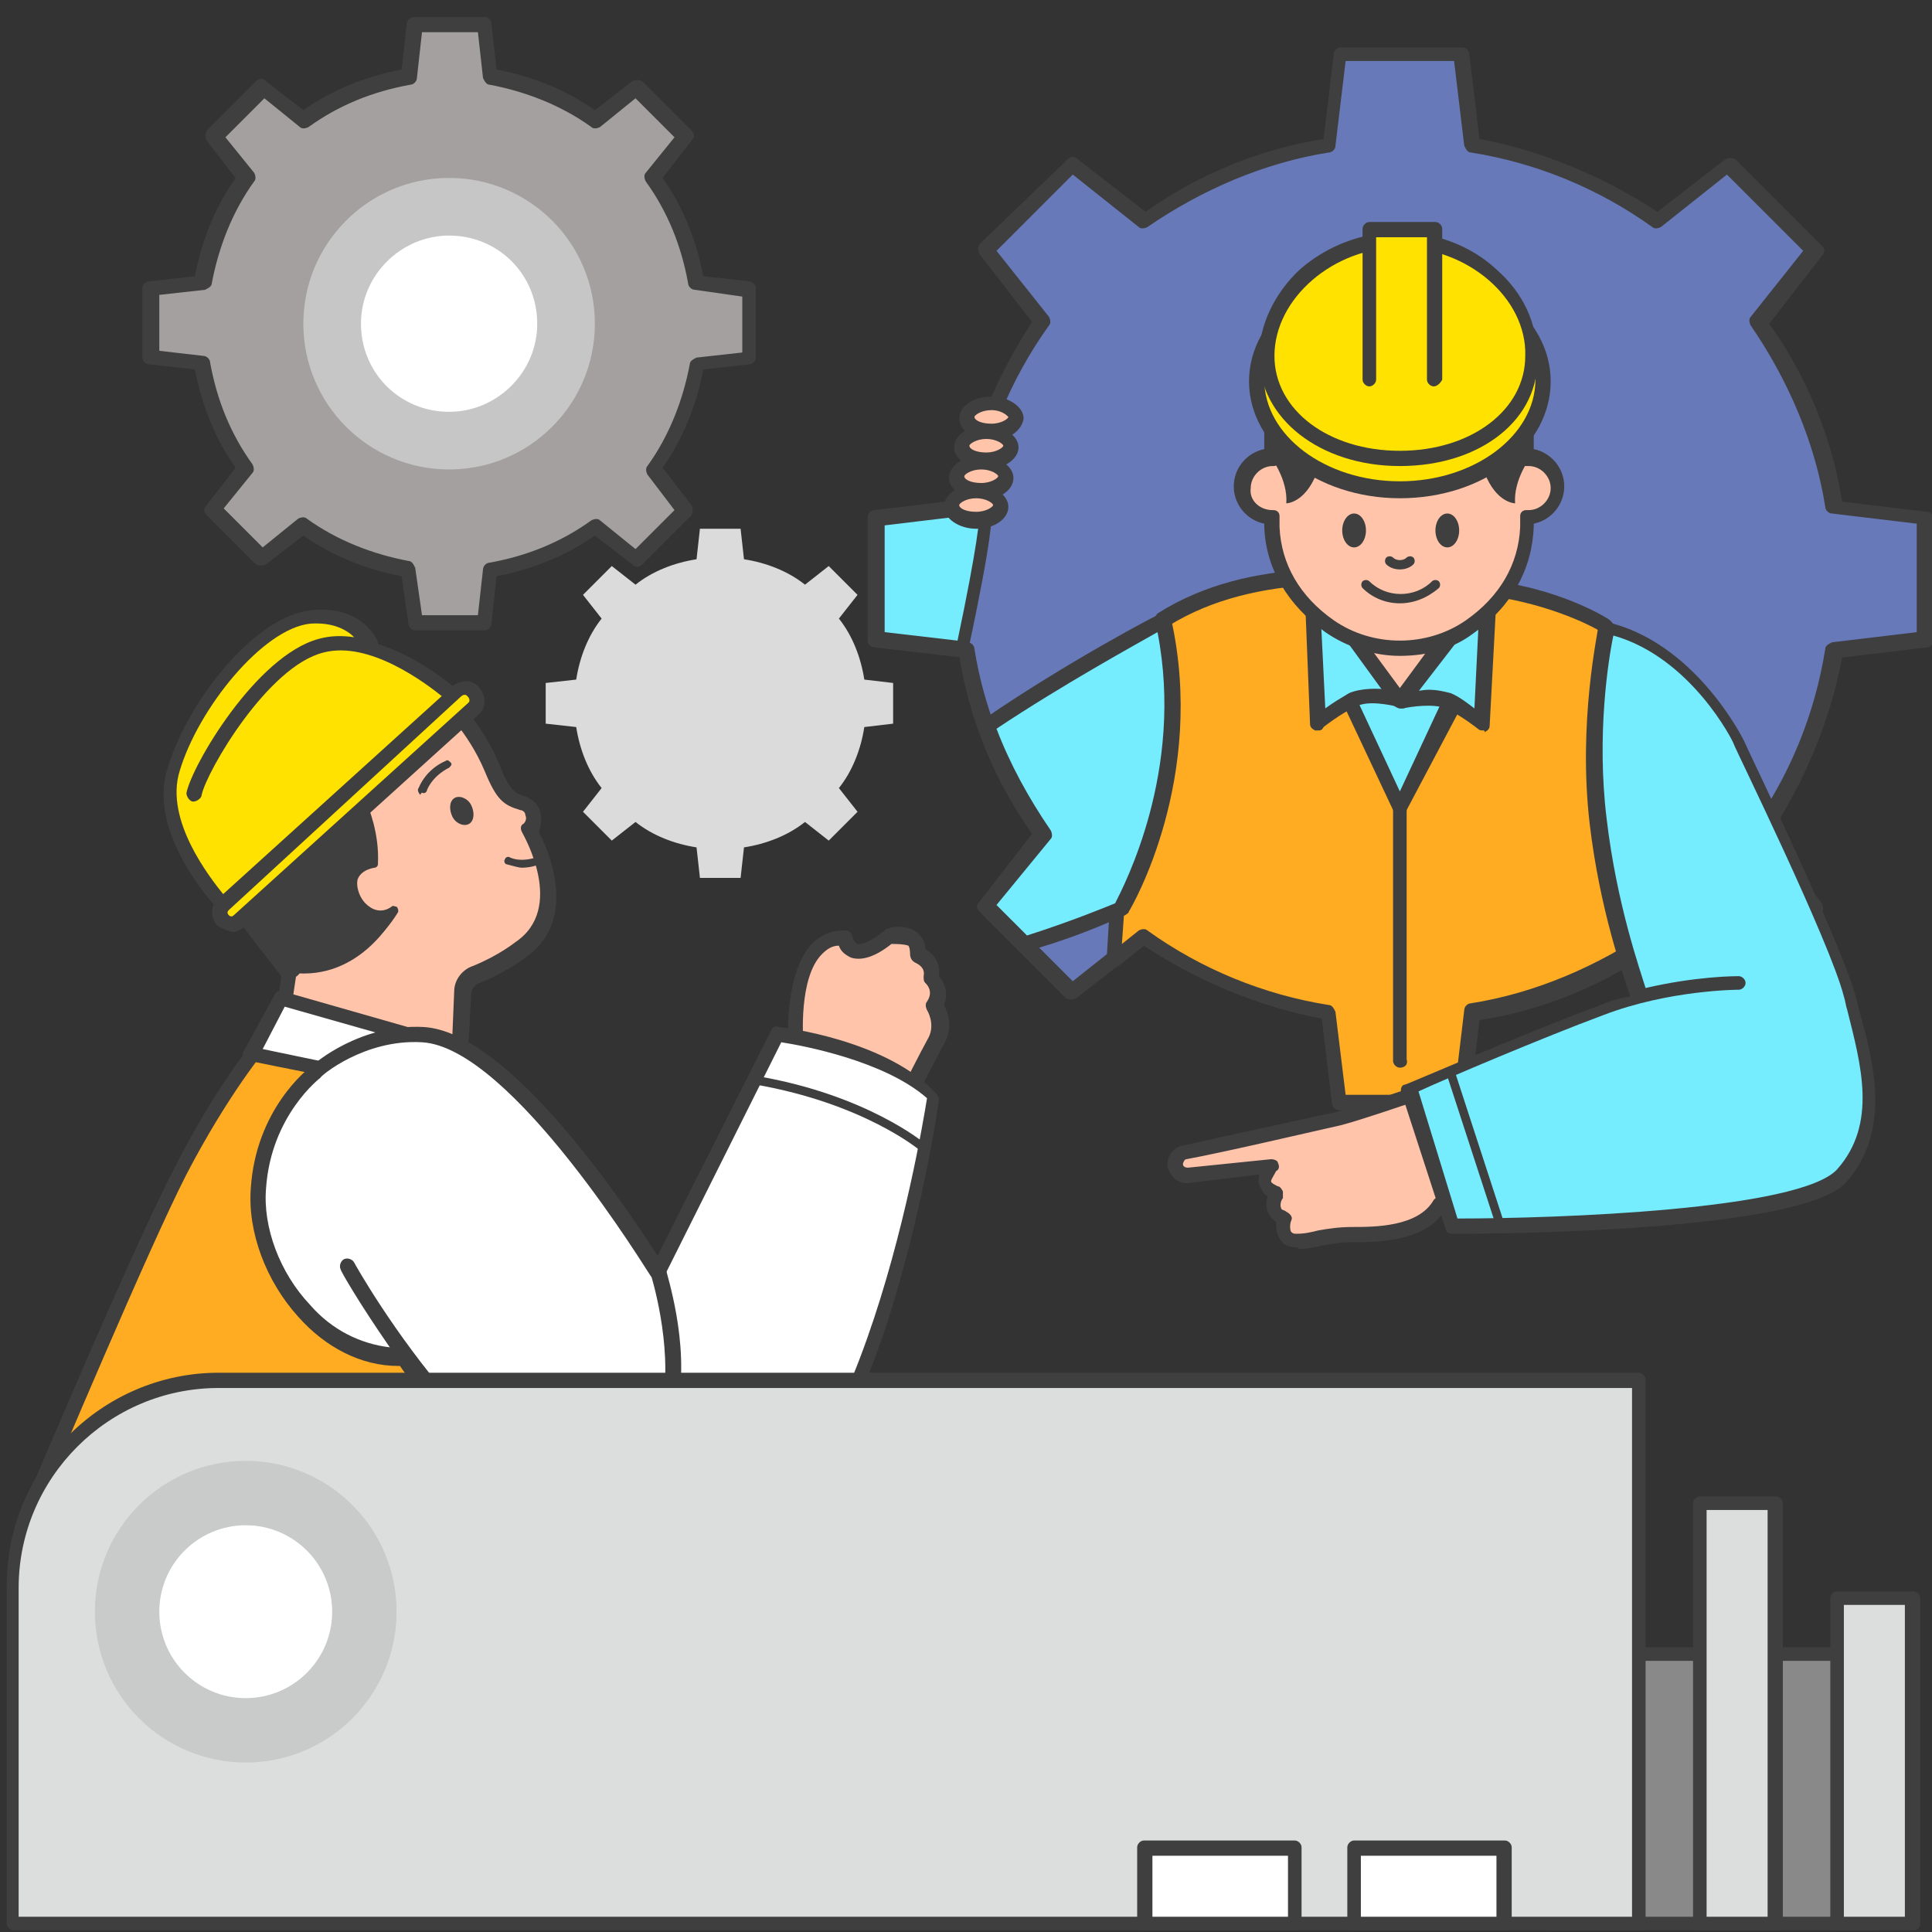<?xml version="1.0" encoding="utf-8"?>
<!-- Generator: Adobe Illustrator 23.0.3, SVG Export Plug-In . SVG Version: 6.00 Build 0)  -->
<svg version="1.1" id="레이어_1" xmlns="http://www.w3.org/2000/svg" xmlns:xlink="http://www.w3.org/1999/xlink" x="0px"
	 y="0px" viewBox="0 0 114 114" style="enable-background:new 0 0 114 114;" xml:space="preserve">
<rect x="0" y="0" width="114" height="114" fill="#333333" stroke="none"/>
<style type="text/css">
	.st0{fill:#A5A0A0;}
	.st1{fill:#3F3F3F;}
	.st2{fill:#C6C6C6;}
	.st3{fill:#FFFFFF;}
	.st4{fill:#DBDBDB;}
	.st5{fill:#FFAC22;}
	.st6{fill:#FFC4AA;}
	.st7{fill:#FFE200;}
	.st8{fill:#6779B8;}
	.st9{fill:#76ECFF;}
	.st10{fill:#DCDDDD;}
	.st11{fill:#898989;}
	.st12{fill:#C9CACA;}
</style>
<g>
	<g>
		<g>
			<path class="st0" d="M44.1,21.1V17l-3.1-0.4c-0.4-2.3-1.3-4.4-2.6-6.2l1.9-2.4l-2.9-2.9l-2.4,1.9c-1.8-1.3-3.9-2.2-6.2-2.6
				l-0.4-3.1h-4.1l-0.4,3.1c-2.3,0.4-4.4,1.3-6.2,2.6l-2.4-1.9l-2.9,2.9l1.9,2.4c-1.3,1.8-2.2,3.9-2.6,6.2L8.9,17v4.1l3.1,0.4
				c0.4,2.3,1.3,4.4,2.6,6.2l-1.9,2.4l2.9,2.9l2.4-1.9c1.8,1.3,3.9,2.2,6.2,2.6l0.4,3.1h4.1l0.4-3.1c2.3-0.4,4.4-1.3,6.2-2.6
				l2.4,1.9l2.9-2.9l-1.9-2.4c1.3-1.8,2.2-3.9,2.6-6.2L44.1,21.1z"/>
			<path class="st1" d="M28.6,37.2h-4.1c-0.2,0-0.4-0.2-0.4-0.4L23.7,34c-2.1-0.4-4.1-1.2-5.8-2.4l-2.2,1.7c-0.2,0.1-0.4,0.1-0.6,0
				l-2.9-2.9c-0.2-0.2-0.2-0.4,0-0.6l1.7-2.2c-1.2-1.7-2-3.7-2.4-5.8l-2.7-0.3c-0.2,0-0.4-0.2-0.4-0.4V17c0-0.2,0.2-0.4,0.4-0.4
				l2.7-0.3c0.4-2.1,1.2-4.1,2.4-5.8l-1.7-2.2c-0.1-0.2-0.1-0.4,0-0.6l2.9-2.9c0.2-0.2,0.4-0.2,0.6,0l2.2,1.7c1.7-1.2,3.7-2,5.8-2.4
				L24,1.4C24,1.2,24.2,1,24.5,1h4.1C28.8,1,29,1.2,29,1.4l0.3,2.7c2.1,0.4,4.1,1.2,5.8,2.4l2.2-1.7c0.2-0.1,0.4-0.1,0.6,0l2.9,2.9
				c0.2,0.2,0.2,0.4,0,0.6l-1.7,2.2c1.2,1.7,2,3.7,2.4,5.8l2.7,0.3c0.2,0,0.4,0.2,0.4,0.4v4.1c0,0.2-0.2,0.4-0.4,0.4l-2.7,0.3
				c-0.4,2.1-1.2,4.1-2.4,5.8l1.7,2.2c0.1,0.2,0.1,0.4,0,0.6l-2.9,2.9c-0.2,0.2-0.4,0.2-0.6,0l-2.2-1.7c-1.7,1.2-3.7,2-5.8,2.4
				L29,36.8C29,37,28.8,37.2,28.6,37.2z M24.9,36.3h3.3l0.3-2.7c0-0.2,0.2-0.4,0.4-0.4c2.2-0.4,4.2-1.2,6-2.5c0.2-0.1,0.4-0.1,0.5,0
				l2.1,1.7l2.3-2.3L38.2,28c-0.1-0.2-0.1-0.4,0-0.5c1.3-1.8,2.1-3.9,2.5-6c0-0.2,0.2-0.3,0.4-0.4l2.7-0.3v-3.3L41,17.1
				c-0.2,0-0.4-0.2-0.4-0.4c-0.4-2.2-1.2-4.2-2.5-6c-0.1-0.2-0.1-0.4,0-0.5l1.7-2.1l-2.3-2.3l-2.1,1.7c-0.2,0.1-0.4,0.1-0.5,0
				c-1.8-1.3-3.9-2.1-6-2.5c-0.2,0-0.3-0.2-0.4-0.4l-0.3-2.7h-3.3l-0.3,2.7c0,0.2-0.2,0.4-0.4,0.4c-2.2,0.4-4.2,1.2-6,2.5
				c-0.2,0.1-0.4,0.1-0.5,0l-2.1-1.7l-2.3,2.3l1.7,2.1c0.1,0.2,0.1,0.4,0,0.5c-1.3,1.8-2.1,3.9-2.5,6c0,0.2-0.2,0.3-0.4,0.4
				l-2.7,0.3v3.3L12,21c0.2,0,0.4,0.2,0.4,0.4c0.4,2.2,1.2,4.2,2.5,6c0.1,0.2,0.1,0.4,0,0.5l-1.7,2.1l2.3,2.3l2.1-1.7
				c0.2-0.1,0.4-0.1,0.5,0c1.8,1.3,3.9,2.1,6,2.5c0.2,0,0.3,0.2,0.4,0.4L24.9,36.3z M44.1,21.1L44.1,21.1L44.1,21.1z"/>
		</g>
		<g>
			<circle class="st2" cx="26.5" cy="19.1" r="8.6"/>
			<path class="st3" d="M26.5,13.9c-2.8,0-5.2,2.3-5.2,5.2s2.3,5.2,5.2,5.2c2.8,0,5.2-2.3,5.2-5.2S29.4,13.9,26.5,13.9z"/>
		</g>
	</g>
	<path class="st4" d="M52.7,42.7v-2.4L51,40.1c-0.2-1.3-0.7-2.6-1.5-3.6l1.1-1.4l-1.7-1.7l-1.4,1.1c-1-0.8-2.3-1.3-3.6-1.5l-0.2-1.8
		h-2.4L41.1,33c-1.3,0.2-2.6,0.7-3.6,1.5l-1.4-1.1l-1.7,1.7l1.1,1.4c-0.8,1-1.3,2.3-1.5,3.6l-1.8,0.2v2.4l1.8,0.2
		c0.2,1.3,0.7,2.6,1.5,3.6l-1.1,1.4l1.7,1.7l1.4-1.1c1,0.8,2.3,1.3,3.6,1.5l0.2,1.8h2.4l0.2-1.8c1.3-0.2,2.6-0.7,3.6-1.5l1.4,1.1
		l1.7-1.7l-1.1-1.4c0.8-1,1.3-2.3,1.5-3.6L52.7,42.7z"/>
	<g>
		<g>
			<path class="st5" d="M15.5,61.6c0,0-2.2,2.6-4.8,7.5C8.1,73.9,2,88.5,2,88.5l7.7,11.3h15l6.6-15.5L23,62.8"/>
			<path class="st1" d="M9.8,100.3h15c0.2,0,0.3-0.1,0.4-0.3l6.6-15.5c0-0.1,0-0.2,0-0.3l-8.3-21.5c-0.1-0.2-0.3-0.3-0.6-0.3
				c-0.2,0.1-0.3,0.3-0.3,0.6l8.2,21.4l-6.4,15.1H10l-7.5-11c0.8-1.8,6.2-14.7,8.5-19.2c2.5-4.8,4.7-7.4,4.7-7.4
				c0.2-0.2,0.1-0.5,0-0.6c-0.2-0.2-0.5-0.1-0.6,0c-0.1,0.1-2.3,2.7-4.8,7.6c-2.5,4.8-8.6,19.3-8.7,19.5c-0.1,0.1,0,0.3,0,0.4
				l7.7,11.3C9.5,100.2,9.6,100.3,9.8,100.3z"/>
		</g>
		<g>
			<path class="st6" d="M47,61.5c0,0-0.5-6.3,2.9-6.1c0,0,0.3,1.8,2.6-0.2c0,0,1.9-0.4,1.7,1.1c0,0,1.1,0.3,0.8,1.4
				c0,0,0.8,0.7,0.2,1.6c0,0,0.7,1,0.1,2.1c-0.6,1.1-1.4,2.7-1.4,2.7"/>
			<path class="st1" d="M53.9,64.6c0.2,0,0.3-0.1,0.4-0.3c0,0,0.8-1.6,1.4-2.7c0.6-1,0.2-1.9,0-2.3c0.3-0.7,0-1.4-0.3-1.7
				c0.1-0.8-0.3-1.3-0.8-1.6c0-0.4-0.2-0.7-0.4-0.9c-0.6-0.6-1.7-0.4-1.8-0.3c-0.1,0-0.1,0-0.2,0.1c-1.1,0.9-1.5,0.8-1.6,0.8
				c-0.2-0.1-0.3-0.4-0.3-0.4c0-0.2-0.2-0.4-0.4-0.4c-0.8,0-1.4,0.2-2,0.8c-1.6,1.7-1.4,5.6-1.4,5.8c0,0.2,0.2,0.4,0.5,0.4
				c0.2,0,0.4-0.2,0.4-0.5c0,0-0.3-3.7,1.1-5.1c0.3-0.3,0.6-0.5,1-0.5c0.1,0.3,0.3,0.5,0.7,0.7c0.6,0.2,1.4,0,2.4-0.8
				c0.3,0,0.7,0,1,0.1c0,0,0.1,0.1,0.1,0.5c0,0.2,0.1,0.4,0.3,0.5c0.2,0.1,0.6,0.3,0.5,0.8c0,0.2,0,0.3,0.1,0.4
				c0.1,0.1,0.5,0.5,0.1,1.1c-0.1,0.1-0.1,0.3,0,0.5c0,0,0.5,0.8,0.1,1.6c-0.6,1.1-1.4,2.7-1.4,2.7c-0.1,0.2,0,0.5,0.2,0.6
				C53.8,64.6,53.8,64.6,53.9,64.6z"/>
		</g>
		<g>
			<g>
				<path class="st6" d="M27.2,42.1c0,0,1.2,1.5,1.9,3.2c0.7,1.7,1,1.8,1.8,2.1c0.8,0.2,0.8,1.2,0.4,1.6c0,0,2.9,4.8-0.5,7.1
					c0,0-1.1,0.8-2.6,1.4c-0.5,0.2-0.8,0.6-0.8,1.1L27.1,64l-10.3-4.2l0.3-2.4c0,0-4.1-5.2-4.1-5.6C13,51.4,27.2,42.1,27.2,42.1z"/>
				<path class="st1" d="M26.9,64.5l-10.3-4.2c-0.2-0.1-0.3-0.3-0.3-0.5l0.3-2.2c-4.1-5.2-4.1-5.6-4.1-5.8c0-0.3,0-0.5,7.3-5.3
					c3.5-2.3,7-4.7,7.1-4.7c0.2-0.1,0.4-0.1,0.6,0.1c0.1,0.1,1.3,1.5,2,3.3c0.6,1.5,0.9,1.6,1.5,1.8c0.5,0.2,0.8,0.5,0.9,1
					c0.1,0.4,0,0.7-0.1,1.1c1,1.9,2,5.5-0.8,7.4c-0.1,0.1-1.2,0.9-2.7,1.5c-0.3,0.1-0.5,0.4-0.5,0.7l-0.3,5.5c0,0.1-0.1,0.3-0.2,0.4
					c-0.1,0-0.2,0.1-0.2,0.1C27,64.5,27,64.5,26.9,64.5z M13.5,51.9c0.4,0.7,2.2,3.1,3.9,5.2c0.1,0.1,0.1,0.2,0.1,0.3l-0.3,2
					l9.4,3.9l0.2-4.8c0-0.7,0.5-1.3,1.1-1.5c1.5-0.6,2.5-1.4,2.5-1.4c0,0,0,0,0,0c3-2,0.5-6.3,0.4-6.5c-0.1-0.2-0.1-0.4,0.1-0.5
					c0.1-0.1,0.2-0.3,0.1-0.5c0-0.2-0.2-0.3-0.3-0.3c-1-0.3-1.4-0.6-2.1-2.3c-0.5-1.2-1.2-2.2-1.6-2.7
					C22.2,45.9,14.8,50.9,13.5,51.9z"/>
			</g>
			<g>
				<path class="st1" d="M21.5,47.7c0,0,0.7,1.5,0.6,3.4c0,0-0.9,0.1-1.2,0.9c-0.3,0.8,0.8,2.9,2.4,2c0,0-2,3.9-6.1,3.4l-2.9-3.8
					L21.5,47.7z"/>
				<path class="st1" d="M17.1,57.7c-0.1,0-0.1,0-0.2-0.1l-2.9-3.8c-0.1-0.1-0.1-0.3,0-0.4l7.3-5.9c0.1-0.1,0.1-0.1,0.2-0.1
					c0.1,0,0.1,0.1,0.2,0.1c0,0.1,0.7,1.6,0.6,3.5c0,0.1-0.1,0.2-0.2,0.2c0,0-0.8,0.1-1,0.7c-0.1,0.4,0.1,1.2,0.7,1.6
					c0.4,0.3,0.9,0.3,1.3,0c0.1-0.1,0.2,0,0.3,0c0.1,0.1,0.1,0.2,0.1,0.3c0,0-2,3.6-5.8,3.6C17.5,57.7,17.3,57.7,17.1,57.7z
					 M21.4,54.2c-0.6-0.5-1-1.6-0.8-2.2c0.2-0.7,0.9-1,1.2-1.1c0-1.2-0.3-2.3-0.5-2.8l-6.9,5.5l2.7,3.5c2.8,0.2,4.6-1.7,5.4-2.7
					C22.2,54.6,21.8,54.4,21.4,54.2z"/>
			</g>
			<g>
				<g>
					<path class="st7" d="M11.5,46.8c0.3-1.5,4-7.8,7.5-8.7c3.5-0.9,7.9,3,7.9,3L13.3,53.5c0,0-4.2-4.3-3-8.1c1.2-3.8,5-8.7,8.1-9
						c2.7-0.3,3.5,1.7,3.5,1.7"/>
					<path class="st1" d="M13,53.8c-0.2-0.2-4.4-4.6-3.1-8.5c1.2-4,5.2-9,8.5-9.3c3-0.3,3.9,1.8,3.9,1.9c0,0,0,0,0,0.1
						c2.6,0.8,4.8,2.8,4.9,2.9c0.1,0.1,0.1,0.2,0.1,0.3c0,0.1-0.1,0.2-0.1,0.3L13.6,53.8c-0.1,0.1-0.2,0.1-0.3,0.1
						C13.2,53.9,13.1,53.8,13,53.8z M19.1,38.5c-3.3,0.8-6.9,7-7.2,8.4c0,0.2-0.3,0.4-0.5,0.4c-0.2,0-0.4-0.3-0.4-0.5
						c0.3-1.6,4.1-8.1,7.8-9.1c0.7-0.2,1.4-0.2,2.1-0.1c-0.4-0.4-1.2-0.9-2.6-0.8c-2.8,0.3-6.6,5-7.7,8.7c-0.9,2.9,1.8,6.3,2.6,7.3
						l12.9-11.7C25.1,40.3,21.8,37.8,19.1,38.5z"/>
				</g>
				<g>
					<path class="st7" d="M14.1,54.3l13.8-12.5c0.3-0.2,0.3-0.7,0-0.9l0,0c-0.2-0.3-0.7-0.3-0.9,0L13.2,53.3c-0.3,0.2-0.3,0.7,0,0.9
						l0,0C13.4,54.6,13.8,54.6,14.1,54.3z"/>
					<path class="st1" d="M12.8,54.6c-0.4-0.5-0.4-1.2,0.1-1.6l13.8-12.5c0.2-0.2,0.5-0.3,0.8-0.3c0.3,0,0.6,0.1,0.8,0.4
						c0.4,0.5,0.4,1.2-0.1,1.6L14.4,54.7l0,0c-0.2,0.2-0.5,0.3-0.7,0.3C13.4,54.9,13.1,54.8,12.8,54.6z M27.6,41.5
						c0.1-0.1,0.1-0.1,0.1-0.2c0,0,0-0.1-0.1-0.2c-0.1-0.1-0.1-0.1-0.2-0.1c0,0-0.1,0-0.2,0.1L13.5,53.7c-0.1,0.1-0.1,0.2,0,0.3
						c0.1,0.1,0.2,0.1,0.3,0L27.6,41.5z"/>
				</g>
			</g>
			<path class="st1" d="M26.7,48.2c0.2,0.4,0.7,0.6,1,0.4c0.3-0.2,0.3-0.7,0.1-1.1c-0.2-0.4-0.7-0.6-1-0.4
				C26.5,47.3,26.5,47.8,26.7,48.2z"/>
			<path class="st1" d="M25,46.8c0.1,0,0.2-0.1,0.2-0.2c0.4-0.9,1.3-1.3,1.3-1.3c0.1-0.1,0.2-0.2,0.1-0.3c-0.1-0.1-0.2-0.2-0.3-0.1
				c0,0-1.1,0.4-1.6,1.6c-0.1,0.1,0,0.3,0.1,0.4C24.9,46.7,24.9,46.8,25,46.8z"/>
			<path class="st1" d="M30.8,51.2c0.6,0,1-0.2,1-0.2c0.1-0.1,0.2-0.2,0.1-0.3c-0.1-0.1-0.2-0.2-0.3-0.1c0,0-0.8,0.3-1.5,0
				c-0.1-0.1-0.3,0-0.3,0.1c-0.1,0.1,0,0.3,0.1,0.3C30.3,51.1,30.6,51.2,30.8,51.2z"/>
		</g>
		<g>
			<polyline class="st3" points="25,61.1 16.6,58.7 14.8,62.1 20.2,63.2 			"/>
			<path class="st1" d="M20.2,63.7c0.2,0,0.4-0.1,0.4-0.3c0.1-0.2-0.1-0.5-0.3-0.5l-4.8-1l1.3-2.5l8.1,2.3c0.2,0.1,0.5-0.1,0.5-0.3
				c0.1-0.2-0.1-0.5-0.3-0.5l-8.4-2.4c-0.2-0.1-0.4,0-0.5,0.2l-1.8,3.3c-0.1,0.1-0.1,0.3,0,0.4c0.1,0.1,0.2,0.2,0.3,0.2L20.2,63.7
				C20.1,63.7,20.2,63.7,20.2,63.7z"/>
		</g>
		<g>
			<path class="st3" d="M20.4,74.9c0,0,8.9,16.2,19.8,17.1c10.9,0.8,14.8-27,14.8-27c-2.7-3.2-9.1-3.9-9.1-3.9l-7,14
				c0,0-8.3-13.7-13.9-14c-3.7-0.2-6.3,2.2-6.3,2.2s-3.1,2.3-3.4,6.9c-0.3,4.6,3.5,9.9,8.3,10"/>
			<path class="st1" d="M40.1,92.4c-5.8-0.5-10.9-5.1-14.3-9c-0.8-1-1.6-1.9-2.2-2.8c0,0,0,0-0.1,0c-2.2,0-4.3-1.1-5.9-2.9
				c-1.9-2.1-3-5-2.8-7.6c0.3-4.6,3.3-7,3.6-7.2c0.2-0.2,2.9-2.5,6.6-2.3c5.1,0.3,12,10.7,13.8,13.5l6.7-13.3
				c0.1-0.2,0.3-0.3,0.4-0.2c0.3,0,6.6,0.8,9.4,4c0.1,0.1,0.1,0.2,0.1,0.3c0,0.1-1,7.1-3.3,13.9c-3.1,9-6.9,13.5-11.4,13.5
				C40.5,92.4,40.3,92.4,40.1,92.4z M46.1,61.5l-6.9,13.8c-0.1,0.1-0.2,0.2-0.4,0.2c-0.2,0-0.3-0.1-0.4-0.2
				c-0.1-0.1-8.2-13.5-13.5-13.8c-3.4-0.2-6,2-6,2.1c0,0,0,0,0,0c0,0-2.9,2.2-3.2,6.5c-0.2,2.3,0.8,5,2.6,6.9c1.3,1.5,3,2.3,4.7,2.5
				c-1.8-2.6-2.9-4.5-2.9-4.6c-0.1-0.2,0-0.5,0.2-0.6c0.2-0.1,0.5,0,0.6,0.2c0.1,0.2,8.9,16,19.4,16.8c0.2,0,0.3,0,0.5,0
				c9.5,0,13.5-24,13.9-26.5C52.2,62.6,47.4,61.7,46.1,61.5z"/>
		</g>
		<path class="st1" d="M39.6,83.3c0.2,0,0.4-0.1,0.4-0.4c0.7-3.7-0.7-7.8-0.7-8c-0.1-0.2-0.3-0.4-0.6-0.3c-0.2,0.1-0.4,0.3-0.3,0.6
			c0,0,1.3,4.1,0.7,7.6C39.1,83.1,39.2,83.3,39.6,83.3C39.5,83.3,39.5,83.3,39.6,83.3z"/>
		<path class="st1" d="M54.4,68c0.1,0,0.2,0,0.2-0.1c0.1-0.1,0.1-0.3,0-0.4c-0.1-0.1-3.5-2.9-9.9-4c-0.1,0-0.3,0.1-0.3,0.2
			c0,0.1,0.1,0.3,0.2,0.3c6.3,1.1,9.6,3.8,9.7,3.9C54.3,68,54.3,68,54.4,68z"/>
	</g>
	<g>
		<path class="st8" d="M113.6,37.7v-7.2l-5.4-0.6c-0.7-4-2.2-7.7-4.5-10.9l3.4-4.2L102,9.7l-4.2,3.4c-3.2-2.3-6.9-3.9-10.9-4.5
			l-0.6-5.4h-7.2l-0.6,5.4c-4,0.7-7.7,2.2-10.9,4.5l-4.2-3.4l-5.1,5.1l3.4,4.2c-2.3,3.2-3.9,6.9-4.5,10.9l-5.4,0.6v7.2l5.4,0.6
			c0.7,4,2.2,7.7,4.5,10.9l-3.4,4.2l5.1,5.1l4.2-3.4c3.2,2.3,6.9,3.9,10.9,4.5l0.6,5.4h7.2l0.6-5.4c4-0.7,7.7-2.2,10.9-4.5l4.2,3.4
			l5.1-5.1l-3.4-4.2c2.3-3.2,3.9-6.9,4.5-10.9L113.6,37.7z"/>
		<path class="st1" d="M86.2,65.5h-7.2c-0.2,0-0.4-0.2-0.4-0.4l-0.6-5c-3.7-0.7-7.3-2.2-10.5-4.3l-4,3.1c-0.2,0.1-0.4,0.1-0.6,0
			l-5.1-5.1c-0.2-0.2-0.2-0.4,0-0.6l3.1-4c-2.2-3.1-3.7-6.7-4.3-10.5l-5-0.6c-0.2,0-0.4-0.2-0.4-0.4v-7.2c0-0.2,0.2-0.4,0.4-0.4
			l5-0.6c0.7-3.7,2.2-7.3,4.3-10.5l-3.1-4c-0.1-0.2-0.1-0.4,0-0.6L63,9.4c0.2-0.2,0.4-0.2,0.6,0l4,3.1c3.1-2.2,6.7-3.7,10.5-4.3
			l0.6-5c0-0.2,0.2-0.4,0.4-0.4h7.2c0.2,0,0.4,0.2,0.4,0.4l0.6,5c3.7,0.7,7.3,2.2,10.5,4.3l4-3.1c0.2-0.1,0.4-0.1,0.6,0l5.1,5.1
			c0.2,0.2,0.2,0.4,0,0.6l-3.1,4c2.2,3.1,3.7,6.7,4.3,10.5l5,0.6c0.2,0,0.4,0.2,0.4,0.4v7.2c0,0.2-0.2,0.4-0.4,0.4l-5,0.6
			c-0.7,3.7-2.2,7.3-4.3,10.5l3.1,4c0.1,0.2,0.1,0.4,0,0.6l-5.1,5.1c-0.2,0.2-0.4,0.2-0.6,0l-4-3.1c-3.1,2.2-6.7,3.7-10.5,4.3
			l-0.6,5C86.6,65.3,86.5,65.5,86.2,65.5z M79.4,64.6h6.4l0.6-5c0-0.2,0.2-0.4,0.4-0.4c3.8-0.6,7.5-2.2,10.7-4.4
			c0.2-0.1,0.4-0.1,0.5,0l3.9,3.1l4.5-4.5l-3.1-3.9c-0.1-0.2-0.1-0.4,0-0.5c2.3-3.2,3.8-6.9,4.4-10.7c0-0.2,0.2-0.3,0.4-0.4l5-0.6
			v-6.4l-5-0.6c-0.2,0-0.4-0.2-0.4-0.4c-0.6-3.8-2.2-7.5-4.4-10.7c-0.1-0.2-0.1-0.4,0-0.5l3.1-3.9l-4.5-4.5L98,13.4
			c-0.2,0.1-0.4,0.1-0.5,0c-3.2-2.3-6.9-3.8-10.7-4.4c-0.2,0-0.3-0.2-0.4-0.4l-0.6-5h-6.4l-0.6,5c0,0.2-0.2,0.4-0.4,0.4
			c-3.8,0.6-7.5,2.2-10.7,4.4c-0.2,0.1-0.4,0.1-0.5,0l-3.9-3.1l-4.5,4.5l3.1,3.9c0.1,0.2,0.1,0.4,0,0.5c-2.3,3.2-3.8,6.9-4.4,10.7
			c0,0.2-0.2,0.3-0.4,0.4l-5,0.6v6.4l5,0.6c0.2,0,0.4,0.2,0.4,0.4c0.6,3.8,2.2,7.5,4.4,10.7c0.1,0.2,0.1,0.4,0,0.5l-3.1,3.9l4.5,4.5
			l3.9-3.1c0.2-0.1,0.4-0.1,0.5,0c3.2,2.3,6.9,3.8,10.7,4.4c0.2,0,0.3,0.2,0.4,0.4L79.4,64.6z M113.6,37.7L113.6,37.7L113.6,37.7z"
			/>
	</g>
	<g>
		<path class="st5" d="M99.6,56.7L94.8,37c0,0-3-1.9-7.4-2.3c-4.4-0.4-12.7-1.9-18.8,1.9c0,0-0.5,9.9-2.4,13.3l-0.4,6.7l1.8-1.4
			c3.2,2.3,6.9,3.9,10.9,4.5l0.6,5.4h7.2l0.6-5.4c4-0.7,7.7-2.2,10.9-4.5L99.6,56.7z"/>
		<path class="st1" d="M86.2,65.5h-7.2c-0.2,0-0.4-0.2-0.4-0.4l-0.6-5c-3.7-0.7-7.3-2.2-10.5-4.3L66,57c-0.1,0.1-0.3,0.1-0.5,0
			c-0.2-0.1-0.2-0.2-0.2-0.4l0.4-6.7c0-0.1,0-0.1,0.1-0.2c1.8-3.3,2.3-13,2.3-13.1c0-0.1,0.1-0.3,0.2-0.4c5.5-3.5,12.6-2.7,17.3-2.2
			c0.6,0.1,1.3,0.1,1.8,0.2c4.5,0.4,7.5,2.3,7.6,2.4c0.1,0.1,0.2,0.2,0.2,0.3l4.8,19.7c0,0.2,0,0.4-0.2,0.5c-0.2,0.1-0.4,0.1-0.5,0
			l-1.6-1.3c-3.1,2.2-6.7,3.7-10.5,4.3l-0.6,5C86.6,65.3,86.5,65.5,86.2,65.5z M79.4,64.6h6.4l0.6-5c0-0.2,0.2-0.4,0.4-0.4
			c3.8-0.6,7.5-2.2,10.7-4.4c0.2-0.1,0.4-0.1,0.5,0l0.9,0.7l-4.4-18.2c-0.6-0.4-3.4-1.8-7.1-2.2c-0.6,0-1.2-0.1-1.8-0.2
			C81,34.4,74.2,33.7,69,36.9c-0.1,1.5-0.7,9.9-2.4,13.1l-0.4,5.7l1-0.8c0.2-0.1,0.4-0.1,0.5,0c3.2,2.3,6.9,3.8,10.7,4.4
			c0.2,0,0.3,0.2,0.4,0.4L79.4,64.6z"/>
	</g>
	<g>
		<g>
			<path class="st9" d="M68.6,36.6c0,0-5.5,2.8-10.3,6.2c0.8,2.3,2,4.5,3.4,6.4l-3.4,4.2l2.2,2.2c3.5-1.1,5.6-2.1,5.6-2.1
				S70.7,45.9,68.6,36.6z"/>
			<path class="st1" d="M60.5,56.1c-0.1,0-0.2,0-0.3-0.1l-2.2-2.2c-0.2-0.2-0.2-0.4,0-0.6l3.1-4c-1.4-1.9-2.4-4-3.2-6.3
				c-0.1-0.2,0-0.4,0.2-0.5c4.8-3.3,10.3-6.2,10.4-6.2c0.1-0.1,0.3-0.1,0.4,0c0.1,0.1,0.2,0.2,0.2,0.3c2.1,9.4-2.3,17-2.5,17.3
				c0,0.1-0.1,0.1-0.2,0.2c-0.1,0-2.2,1.1-5.7,2.1C60.6,56.1,60.5,56.1,60.5,56.1z M58.8,53.4l1.8,1.8c2.8-0.9,4.7-1.7,5.2-1.9
				c0.5-1,4.1-7.8,2.5-16c-1.4,0.8-5.6,3.1-9.5,5.7c0.8,2.1,1.9,4.1,3.2,6c0.1,0.2,0.1,0.4,0,0.5L58.8,53.4z"/>
		</g>
		<g>
			<path class="st9" d="M58.2,30.2c0-0.7-0.3-1.6-0.7-2.4c-0.2,0.7-0.3,1.4-0.4,2.1l-5.4,0.6v7.2l5.1,0.6
				C57.6,34.8,58.3,31.1,58.2,30.2z"/>
			<path class="st1" d="M56.8,38.8C56.8,38.8,56.8,38.8,56.8,38.8l-5.2-0.6c-0.2,0-0.4-0.2-0.4-0.4v-7.2c0-0.2,0.2-0.4,0.4-0.4
				l5-0.6c0.1-0.6,0.2-1.2,0.4-1.8c0-0.2,0.2-0.3,0.4-0.3c0.2,0,0.4,0.1,0.4,0.3c0.5,1,0.7,1.8,0.7,2.5c0,0.3,0.1,1.2-1.4,8.2
				C57.2,38.6,57.1,38.8,56.8,38.8z M52.2,37.3l4.3,0.5c1.2-5.7,1.3-7.2,1.3-7.6v0c0-0.2-0.1-0.5-0.1-0.8c0,0.2-0.1,0.4-0.1,0.6
				c0,0.2-0.2,0.3-0.4,0.4l-5,0.6V37.3z"/>
		</g>
	</g>
	<g>
		<polygon class="st9" points="79.4,31.9 79.4,40.8 82.6,47.6 85.9,40.8 85.9,31.9 82.6,27.5 		"/>
		<path class="st1" d="M82.6,48.1c-0.2,0-0.3-0.1-0.4-0.3L79,41c0-0.1,0-0.1,0-0.2v-8.9c0-0.1,0-0.2,0.1-0.3l3.3-4.4
			c0.1-0.1,0.2-0.2,0.4-0.2s0.3,0.1,0.4,0.2l3.3,4.4c0.1,0.1,0.1,0.2,0.1,0.3v8.9c0,0.1,0,0.1,0,0.2L83,47.8
			C83,48,82.8,48.1,82.6,48.1z M79.8,40.7l2.8,6l2.8-6V32l-2.8-3.8L79.8,32V40.7z"/>
	</g>
	<g>
		<g>
			<path class="st9" d="M82.7,41.4c0,0,1.8-0.5,2.8,0c1,0.5,2,1.3,2,1.3l0.4-7.5l-3.3,0.5L82.7,41.4z"/>
			<path class="st1" d="M87.5,43.1c-0.1,0-0.2,0-0.3-0.1c0,0-1-0.8-1.9-1.2c-0.7-0.3-2.1-0.1-2.5,0c-0.2,0-0.3,0-0.4-0.1
				c-0.1-0.1-0.1-0.3-0.1-0.4l1.9-5.7c0.1-0.2,0.2-0.3,0.3-0.3l3.3-0.5c0.1,0,0.3,0,0.4,0.1c0.1,0.1,0.2,0.2,0.1,0.4l-0.4,7.5
				c0,0.2-0.1,0.3-0.3,0.4C87.6,43.1,87.6,43.1,87.5,43.1z M84.3,40.7c0.5,0,0.9,0.1,1.3,0.2c0.5,0.2,1,0.6,1.4,0.9l0.3-6.1
				l-2.5,0.4l-1.6,4.7C83.6,40.8,84,40.7,84.3,40.7z"/>
		</g>
		<g>
			<path class="st9" d="M82.6,41.4c0,0-1.8-0.5-2.8,0c-1,0.5-2,1.3-2,1.3l-0.4-7.5l3.3,0.5L82.6,41.4z"/>
			<path class="st1" d="M77.8,43.1c-0.1,0-0.1,0-0.2,0c-0.2-0.1-0.3-0.2-0.3-0.4L77,35.2c0-0.1,0-0.3,0.1-0.4
				c0.1-0.1,0.2-0.1,0.4-0.1l3.3,0.5c0.2,0,0.3,0.1,0.3,0.3l1.9,5.7c0.1,0.2,0,0.3-0.1,0.4c-0.1,0.1-0.3,0.2-0.4,0.1
				c-0.5-0.1-1.8-0.4-2.5,0c-0.9,0.4-1.9,1.2-1.9,1.2C78,43.1,77.9,43.1,77.8,43.1z M77.9,35.7l0.3,6.1c0.4-0.3,0.9-0.6,1.4-0.9
				c0.7-0.3,1.7-0.3,2.4-0.2l-1.6-4.7L77.9,35.7z"/>
		</g>
	</g>
	<g>
		<polygon class="st6" points="79.4,28.1 79.4,37 82.6,41.4 85.9,37 85.9,28.1 82.6,23.7 		"/>
		<path class="st1" d="M82.6,41.8c-0.1,0-0.3-0.1-0.4-0.2L79,37.2c-0.1-0.1-0.1-0.2-0.1-0.3v-8.9c0-0.1,0-0.2,0.1-0.3l3.3-4.4
			c0.1-0.1,0.2-0.2,0.4-0.2s0.3,0.1,0.4,0.2l3.3,4.4c0.1,0.1,0.1,0.2,0.1,0.3V37c0,0.1,0,0.2-0.1,0.3L83,41.7
			C82.9,41.8,82.8,41.8,82.6,41.8z M79.8,36.8l2.8,3.8l2.8-3.8v-8.6l-2.8-3.8l-2.8,3.8V36.8z"/>
	</g>
	<g>
		<g>
			<path class="st6" d="M90.3,27C90.2,27,90.2,27,90.3,27l-0.1-4.6H75.1l0,4.6c0,0,0,0-0.1,0c-1,0-1.8,0.8-1.8,1.8
				c0,1,0.8,1.8,1.8,1.8c0,0,0.1,0,0.1,0l0,0.6c0.1,2.5,1.3,4.5,3.4,5.9h0c2.5,1.7,5.8,1.7,8.3,0c2-1.4,3.3-3.4,3.4-5.9l0-0.6
				c0,0,0,0,0.1,0c1,0,1.8-0.8,1.8-1.8C92,27.8,91.2,27,90.3,27z"/>
			<path class="st1" d="M82.6,38.7c-1.5,0-3.1-0.5-4.4-1.4c-2.2-1.6-3.5-3.7-3.6-6.2l0-0.2c-1-0.2-1.8-1.1-1.8-2.2
				c0-1.1,0.8-2,1.8-2.2l0-4.2c0-0.1,0-0.2,0.1-0.3c0.1-0.1,0.2-0.1,0.3-0.1h15.1c0.1,0,0.2,0,0.3,0.1c0.1,0.1,0.1,0.2,0.1,0.3
				l0,4.2c1,0.2,1.8,1.1,1.8,2.2c0,1.1-0.8,2-1.8,2.2l0,0.2c-0.1,2.5-1.3,4.7-3.6,6.3C85.7,38.3,84.2,38.7,82.6,38.7z M75.1,30.1
				c0.1,0,0.2,0,0.3,0.1c0.1,0.1,0.1,0.2,0.1,0.3l0,0.6c0.1,2.2,1.2,4.1,3.2,5.5c2.3,1.6,5.5,1.6,7.8,0c2-1.4,3.1-3.3,3.2-5.5l0-0.6
				c0-0.1,0-0.2,0.1-0.3c0.1-0.1,0.2-0.1,0.3-0.1l0.1,0c0.7,0,1.3-0.6,1.3-1.3c0-0.7-0.6-1.3-1.3-1.3l-0.1,0c-0.1,0-0.2,0-0.3-0.1
				c-0.1-0.1-0.1-0.2-0.1-0.3l0-4.1H75.5l0,4.1c0,0.1,0,0.2-0.1,0.3c-0.1,0.1-0.2,0.1-0.3,0.1l0,0c0,0,0,0,0,0
				c-0.7,0-1.3,0.6-1.3,1.3C73.7,29.5,74.3,30.1,75.1,30.1L75.1,30.1C75.1,30.1,75.1,30.1,75.1,30.1z"/>
		</g>
		<g>
			<ellipse class="st1" cx="79.9" cy="31.3" rx="0.7" ry="1"/>
			<ellipse class="st1" cx="85.4" cy="31.3" rx="0.7" ry="1"/>
		</g>
		<path class="st1" d="M82.6,33.6c-0.3,0-0.6-0.1-0.8-0.3c-0.1-0.1-0.1-0.3,0-0.4c0.1-0.1,0.3-0.1,0.4,0c0.2,0.2,0.6,0.2,0.8,0
			c0.1-0.1,0.3-0.1,0.4,0c0.1,0.1,0.1,0.3,0,0.4C83.2,33.5,82.9,33.6,82.6,33.6z"/>
		<path class="st1" d="M82.6,35.6c-0.8,0-1.6-0.3-2.2-0.9c-0.1-0.1-0.1-0.3,0-0.4c0.1-0.1,0.3-0.1,0.4,0c1,1,2.7,1,3.7,0
			c0.1-0.1,0.3-0.1,0.4,0c0.1,0.1,0.1,0.3,0,0.4C84.2,35.3,83.4,35.6,82.6,35.6z"/>
	</g>
	<g>
		<path class="st1" d="M75,27c0,0,1,1.3,0.9,2.7c0,0,1.1,0,1.8-1.8l-2.3-2.2L75,27z"/>
		<path class="st1" d="M90.3,27c0,0-1,1.3-0.9,2.7c0,0-1.1,0-1.8-1.8l2.3-2.2L90.3,27z"/>
	</g>
	<g>
		<ellipse class="st7" cx="82.6" cy="22.5" rx="8.5" ry="6.5"/>
		<path class="st1" d="M82.6,29.4c-4.9,0-8.9-3.1-8.9-6.9s4-6.9,8.9-6.9s8.9,3.1,8.9,6.9S87.6,29.4,82.6,29.4z M82.6,16.4
			c-4.4,0-8,2.7-8,6s3.6,6,8,6s8-2.7,8-6S87.1,16.4,82.6,16.4z"/>
	</g>
	<g>
		<path class="st7" d="M90.5,21c0,3.6-3.5,6.1-7.9,6.1c-4.3,0-7.9-2.5-7.9-6.1s3.5-6.8,7.9-6.8C87,14.2,90.5,17.4,90.5,21z"/>
		<path class="st1" d="M82.6,27.5c-4.7,0-8.3-2.8-8.3-6.5c0-1.8,0.9-3.7,2.4-5.1c1.6-1.4,3.7-2.2,5.8-2.2c2.2,0,4.3,0.8,5.8,2.2
			c1.6,1.4,2.4,3.2,2.4,5.1C90.9,24.7,87.4,27.5,82.6,27.5z M82.6,14.6c-3.9,0-7.4,3-7.4,6.4c0,3.2,3.2,5.6,7.4,5.6s7.4-2.4,7.4-5.6
			C90.1,17.6,86.6,14.6,82.6,14.6z"/>
	</g>
	<g>
		<polyline class="st7" points="80.7,22.4 80.7,13.5 84.6,13.5 84.6,22.4 		"/>
		<path class="st1" d="M84.6,22.8c-0.2,0-0.4-0.2-0.4-0.4V14h-3v8.4c0,0.2-0.2,0.4-0.4,0.4s-0.4-0.2-0.4-0.4v-8.9
			c0-0.2,0.2-0.4,0.4-0.4h3.9c0.2,0,0.4,0.2,0.4,0.4v8.9C85,22.6,84.8,22.8,84.6,22.8z"/>
	</g>
	<g>
		<g>
			<circle class="st10" cx="12.7" cy="93.6" r="12"/>
			<rect x="0.7" y="94.3" class="st10" width="9.9" height="12.7"/>
			<rect x="12" y="81.5" class="st10" width="15.6" height="11.3"/>
		</g>
		<g>
			<rect x="91.5" y="97.6" class="st11" width="18.9" height="15.9"/>
			<path class="st1" d="M110.5,113.9H91.5c-0.2,0-0.4-0.2-0.4-0.4V97.6c0-0.2,0.2-0.4,0.4-0.4h18.9c0.2,0,0.4,0.2,0.4,0.4v15.9
				C110.9,113.8,110.7,113.9,110.5,113.9z M92,113.1H110V98H92V113.1z"/>
		</g>
		<g>
			<path class="st10" d="M96.1,113.5H1.4c-0.4,0-0.7-0.3-0.7-0.7v-9.4c0-12.1,9.8-21.9,21.9-21.9h73.4c0.4,0,0.7,0.3,0.7,0.7v30.7
				C96.8,113.2,96.5,113.5,96.1,113.5z"/>
			<path class="st1" d="M96.8,113.9h-96c-0.2,0-0.4-0.2-0.4-0.4V93.7C0.3,86.7,6,81,12.9,81h83.8c0.2,0,0.4,0.2,0.4,0.4v32
				C97.2,113.8,97,113.9,96.8,113.9z M1.2,113.1h95.1V81.9H12.9c-6.5,0-11.8,5.3-11.8,11.8V113.1z"/>
		</g>
		<g>
			<rect x="100.3" y="88.7" class="st10" width="4.5" height="24.8"/>
			<path class="st1" d="M104.8,113.9h-4.5c-0.2,0-0.4-0.2-0.4-0.4V88.7c0-0.2,0.2-0.4,0.4-0.4h4.5c0.2,0,0.4,0.2,0.4,0.4v24.8
				C105.2,113.8,105,113.9,104.8,113.9z M100.7,113.1h3.6v-24h-3.6V113.1z"/>
		</g>
		<g>
			<rect x="108.4" y="94.3" class="st10" width="4.5" height="19.2"/>
			<path class="st1" d="M112.9,113.9h-4.5c-0.2,0-0.4-0.2-0.4-0.4V94.3c0-0.2,0.2-0.4,0.4-0.4h4.5c0.2,0,0.4,0.2,0.4,0.4v19.2
				C113.3,113.8,113.1,113.9,112.9,113.9z M108.8,113.1h3.6V94.7h-3.6V113.1z"/>
		</g>
	</g>
	<g>
		<rect x="67.6" y="109" class="st3" width="8.9" height="4.5"/>
		<path class="st1" d="M76.4,113.9h-8.9c-0.2,0-0.4-0.2-0.4-0.4V109c0-0.2,0.2-0.4,0.4-0.4h8.9c0.2,0,0.4,0.2,0.4,0.4v4.5
			C76.9,113.8,76.7,113.9,76.4,113.9z M68,113.1h8v-3.6h-8V113.1z"/>
	</g>
	<g>
		<rect x="79.9" y="109" class="st3" width="8.9" height="4.5"/>
		<path class="st1" d="M88.8,113.9h-8.9c-0.2,0-0.4-0.2-0.4-0.4V109c0-0.2,0.2-0.4,0.4-0.4h8.9c0.2,0,0.4,0.2,0.4,0.4v4.5
			C89.2,113.8,89,113.9,88.8,113.9z M80.3,113.1h8v-3.6h-8V113.1z"/>
	</g>
	<g>
		<ellipse class="st6" cx="58.5" cy="24.6" rx="1.4" ry="0.9"/>
		<path class="st1" d="M58.5,26c-1,0-1.9-0.6-1.9-1.3c0-0.7,0.8-1.3,1.9-1.3c1,0,1.9,0.6,1.9,1.3C60.3,25.4,59.5,26,58.5,26z
			 M58.5,24.2c-0.6,0-1,0.3-1,0.4c0,0.2,0.4,0.4,1,0.4s1-0.3,1-0.4C59.4,24.5,59.1,24.2,58.5,24.2z"/>
	</g>
	<g>
		<path class="st6" d="M59.6,26.4c0,0.5-0.6,0.9-1.4,0.9s-1.4-0.4-1.4-0.9c0-0.5,0.6-0.9,1.4-0.9S59.6,25.9,59.6,26.4z"/>
		<path class="st1" d="M58.2,27.7c-1,0-1.9-0.6-1.9-1.3c0-0.7,0.8-1.3,1.9-1.3c1,0,1.9,0.6,1.9,1.3C60.1,27.1,59.2,27.7,58.2,27.7z
			 M58.2,25.9c-0.6,0-1,0.3-1,0.4c0,0.2,0.4,0.4,1,0.4s1-0.3,1-0.4C59.2,26.2,58.8,25.9,58.2,25.9z"/>
	</g>
	<g>
		<path class="st6" d="M59.3,28.1c0,0.5-0.6,0.9-1.4,0.9c-0.8,0-1.4-0.4-1.4-0.9c0-0.5,0.6-0.9,1.4-0.9
			C58.7,27.2,59.3,27.6,59.3,28.1z"/>
		<path class="st1" d="M57.9,29.5c-1,0-1.9-0.6-1.9-1.3c0-0.7,0.8-1.3,1.9-1.3c1,0,1.9,0.6,1.9,1.3C59.8,28.9,59,29.5,57.9,29.5z
			 M57.9,27.7c-0.6,0-1,0.3-1,0.4c0,0.2,0.4,0.4,1,0.4s1-0.3,1-0.4C58.9,28,58.5,27.7,57.9,27.7z"/>
	</g>
	<g>
		<path class="st6" d="M59.1,29.9c0,0.5-0.6,0.9-1.4,0.9s-1.4-0.4-1.4-0.9c0-0.5,0.6-0.9,1.4-0.9S59.1,29.4,59.1,29.9z"/>
		<path class="st1" d="M57.6,31.2c-1,0-1.9-0.6-1.9-1.3s0.8-1.3,1.9-1.3c1,0,1.9,0.6,1.9,1.3S58.7,31.2,57.6,31.2z M57.6,29.4
			c-0.6,0-1,0.3-1,0.4c0,0.2,0.4,0.4,1,0.4s1-0.3,1-0.4C58.6,29.7,58.2,29.4,57.6,29.4z"/>
	</g>
	<g>
		<path class="st6" d="M103.8,58.9c0,0-4.8,0.2-7.4,1.2C93.8,61,81.2,65.5,79.1,66c-1.8,0.4-7.2,1.6-9.1,2c-0.4,0.1-0.6,0.4-0.5,0.8
			l0,0c0.1,0.4,0.4,0.6,0.8,0.6l4.9-0.5c0,0-1,1.2,0.3,1.6c0,0-0.7,1.1,0.4,1.4c0,0-0.4,1.4,0.8,1.3c1.2-0.1,1.9-0.4,3.2-0.4
			c1.3,0,4.2,0,5.2-1.8l15.9-0.5c0,0,7.2,0.5,9-3.6"/>
		<path class="st1" d="M76.5,73.6c-0.5,0-0.8-0.2-0.9-0.4c-0.3-0.3-0.3-0.8-0.3-1.1c-0.3-0.2-0.4-0.4-0.5-0.6
			c-0.1-0.3-0.1-0.6,0-0.9c-0.3-0.2-0.4-0.5-0.5-0.7c-0.1-0.2,0-0.4,0-0.6l-4.1,0.5c-0.6,0.1-1.1-0.3-1.3-0.9
			c-0.1-0.6,0.3-1.2,0.9-1.3c1.7-0.4,7.3-1.6,9.1-2c1.9-0.5,12.4-4.2,16.3-5.6l1-0.4c2.7-0.9,7.3-1.2,7.5-1.2c0.2,0,0.5,0.2,0.5,0.4
			c0,0.2-0.2,0.5-0.4,0.5c0,0-4.8,0.2-7.3,1.1l-1,0.4c-3.9,1.4-14.4,5.1-16.4,5.6c-1.8,0.4-6.9,1.6-9.1,2c-0.1,0-0.2,0.2-0.2,0.3
			c0,0.1,0.1,0.2,0.3,0.2l4.9-0.5c0.2,0,0.4,0.1,0.4,0.2c0.1,0.2,0.1,0.4-0.1,0.5c-0.1,0.2-0.3,0.5-0.3,0.6c0,0.1,0.2,0.2,0.4,0.3
			c0.1,0,0.2,0.1,0.3,0.3c0,0.1,0,0.3,0,0.4c-0.1,0.1-0.2,0.4-0.1,0.6c0,0.1,0.2,0.1,0.3,0.2c0.2,0.1,0.4,0.3,0.3,0.5
			c-0.1,0.2-0.1,0.6,0,0.7c0.1,0.1,0.2,0.1,0.3,0.1c0.5,0,0.9-0.1,1.3-0.2c0.6-0.1,1.2-0.2,2-0.2c1.3,0,3.9,0,4.8-1.6
			c0.1-0.1,0.2-0.2,0.4-0.2l15.9-0.5c0,0,0,0,0,0c0.1,0,6.9,0.4,8.5-3.3c0.1-0.2,0.4-0.3,0.6-0.2c0.2,0.1,0.3,0.4,0.2,0.6
			c-1.8,4.2-8.8,3.8-9.4,3.8l-15.6,0.5c-1.2,1.8-4,1.8-5.4,1.8c-0.7,0-1.3,0.1-1.8,0.2c-0.4,0.1-0.9,0.2-1.4,0.2
			C76.6,73.6,76.5,73.6,76.5,73.6z"/>
	</g>
	<g>
		<path class="st9" d="M102.5,58.1c0,0-4.1,0-8.2,1.5c-4.1,1.5-11.3,4.6-11.3,4.6l2.6,8c0,0,20.2,0.1,23-3c2.8-3.1,1.3-7.3,0.5-10.6
			s-6.6-15-6.6-15s-2.7-5.6-7.8-6.8c0,0-1.2,5.4-0.5,11.4c0.7,6,2.5,10.4,2.5,10.4"/>
		<path class="st1" d="M86.1,72.8c-0.1,0-0.3,0-0.4,0c-0.2,0-0.4-0.1-0.4-0.3l-2.6-8c-0.1-0.2,0-0.5,0.2-0.5c0.1,0,7.2-3.1,11.3-4.6
			c0.7-0.3,1.3-0.5,2-0.6c-0.4-1.2-1.8-5.1-2.4-10.2c-0.7-6,0.5-11.3,0.5-11.6c0.1-0.2,0.3-0.4,0.5-0.3c5.2,1.2,8,6.8,8.1,7
			c0.2,0.5,5.7,11.8,6.6,15.1c0.1,0.3,0.1,0.5,0.2,0.8c0.9,3.2,1.9,7.2-0.8,10.2C106.3,72.6,89.3,72.8,86.1,72.8z M86,71.9
			C86,71.9,86.1,71.9,86,71.9c5.9,0,20.2-0.5,22.4-2.9c2.4-2.7,1.4-6.2,0.6-9.4c-0.1-0.3-0.1-0.5-0.2-0.8
			c-0.8-3.2-6.5-14.8-6.5-14.9c0-0.1-2.5-5.1-7.1-6.4c-0.3,1.4-1,5.9-0.4,10.8c0.6,5.1,2,9,2.3,10c3-0.7,5.3-0.7,5.5-0.7
			c0.2,0,0.4,0.2,0.4,0.4c0,0.2-0.2,0.4-0.4,0.4c0,0-4.1,0-8,1.5c-3.5,1.3-9.4,3.8-10.9,4.5L86,71.9z"/>
	</g>
	<path class="st1" d="M88.5,72.3c-0.1,0-0.2-0.1-0.3-0.2l-2.8-8.6c0-0.1,0-0.3,0.2-0.3c0.1,0,0.3,0,0.3,0.2l2.8,8.6
		C88.8,72.1,88.8,72.3,88.5,72.3C88.6,72.3,88.6,72.3,88.5,72.3z"/>
	<path class="st1" d="M82.6,63c-0.2,0-0.4-0.2-0.4-0.4V47.6c0-0.2,0.2-0.4,0.4-0.4s0.4,0.2,0.4,0.4v14.9C83.1,62.8,82.9,63,82.6,63z
		"/>
	<circle class="st12" cx="14.5" cy="95.1" r="8.9"/>
	<g>
		<circle class="st3" cx="14.5" cy="95.1" r="5.1"/>
	</g>
</g>
</svg>

